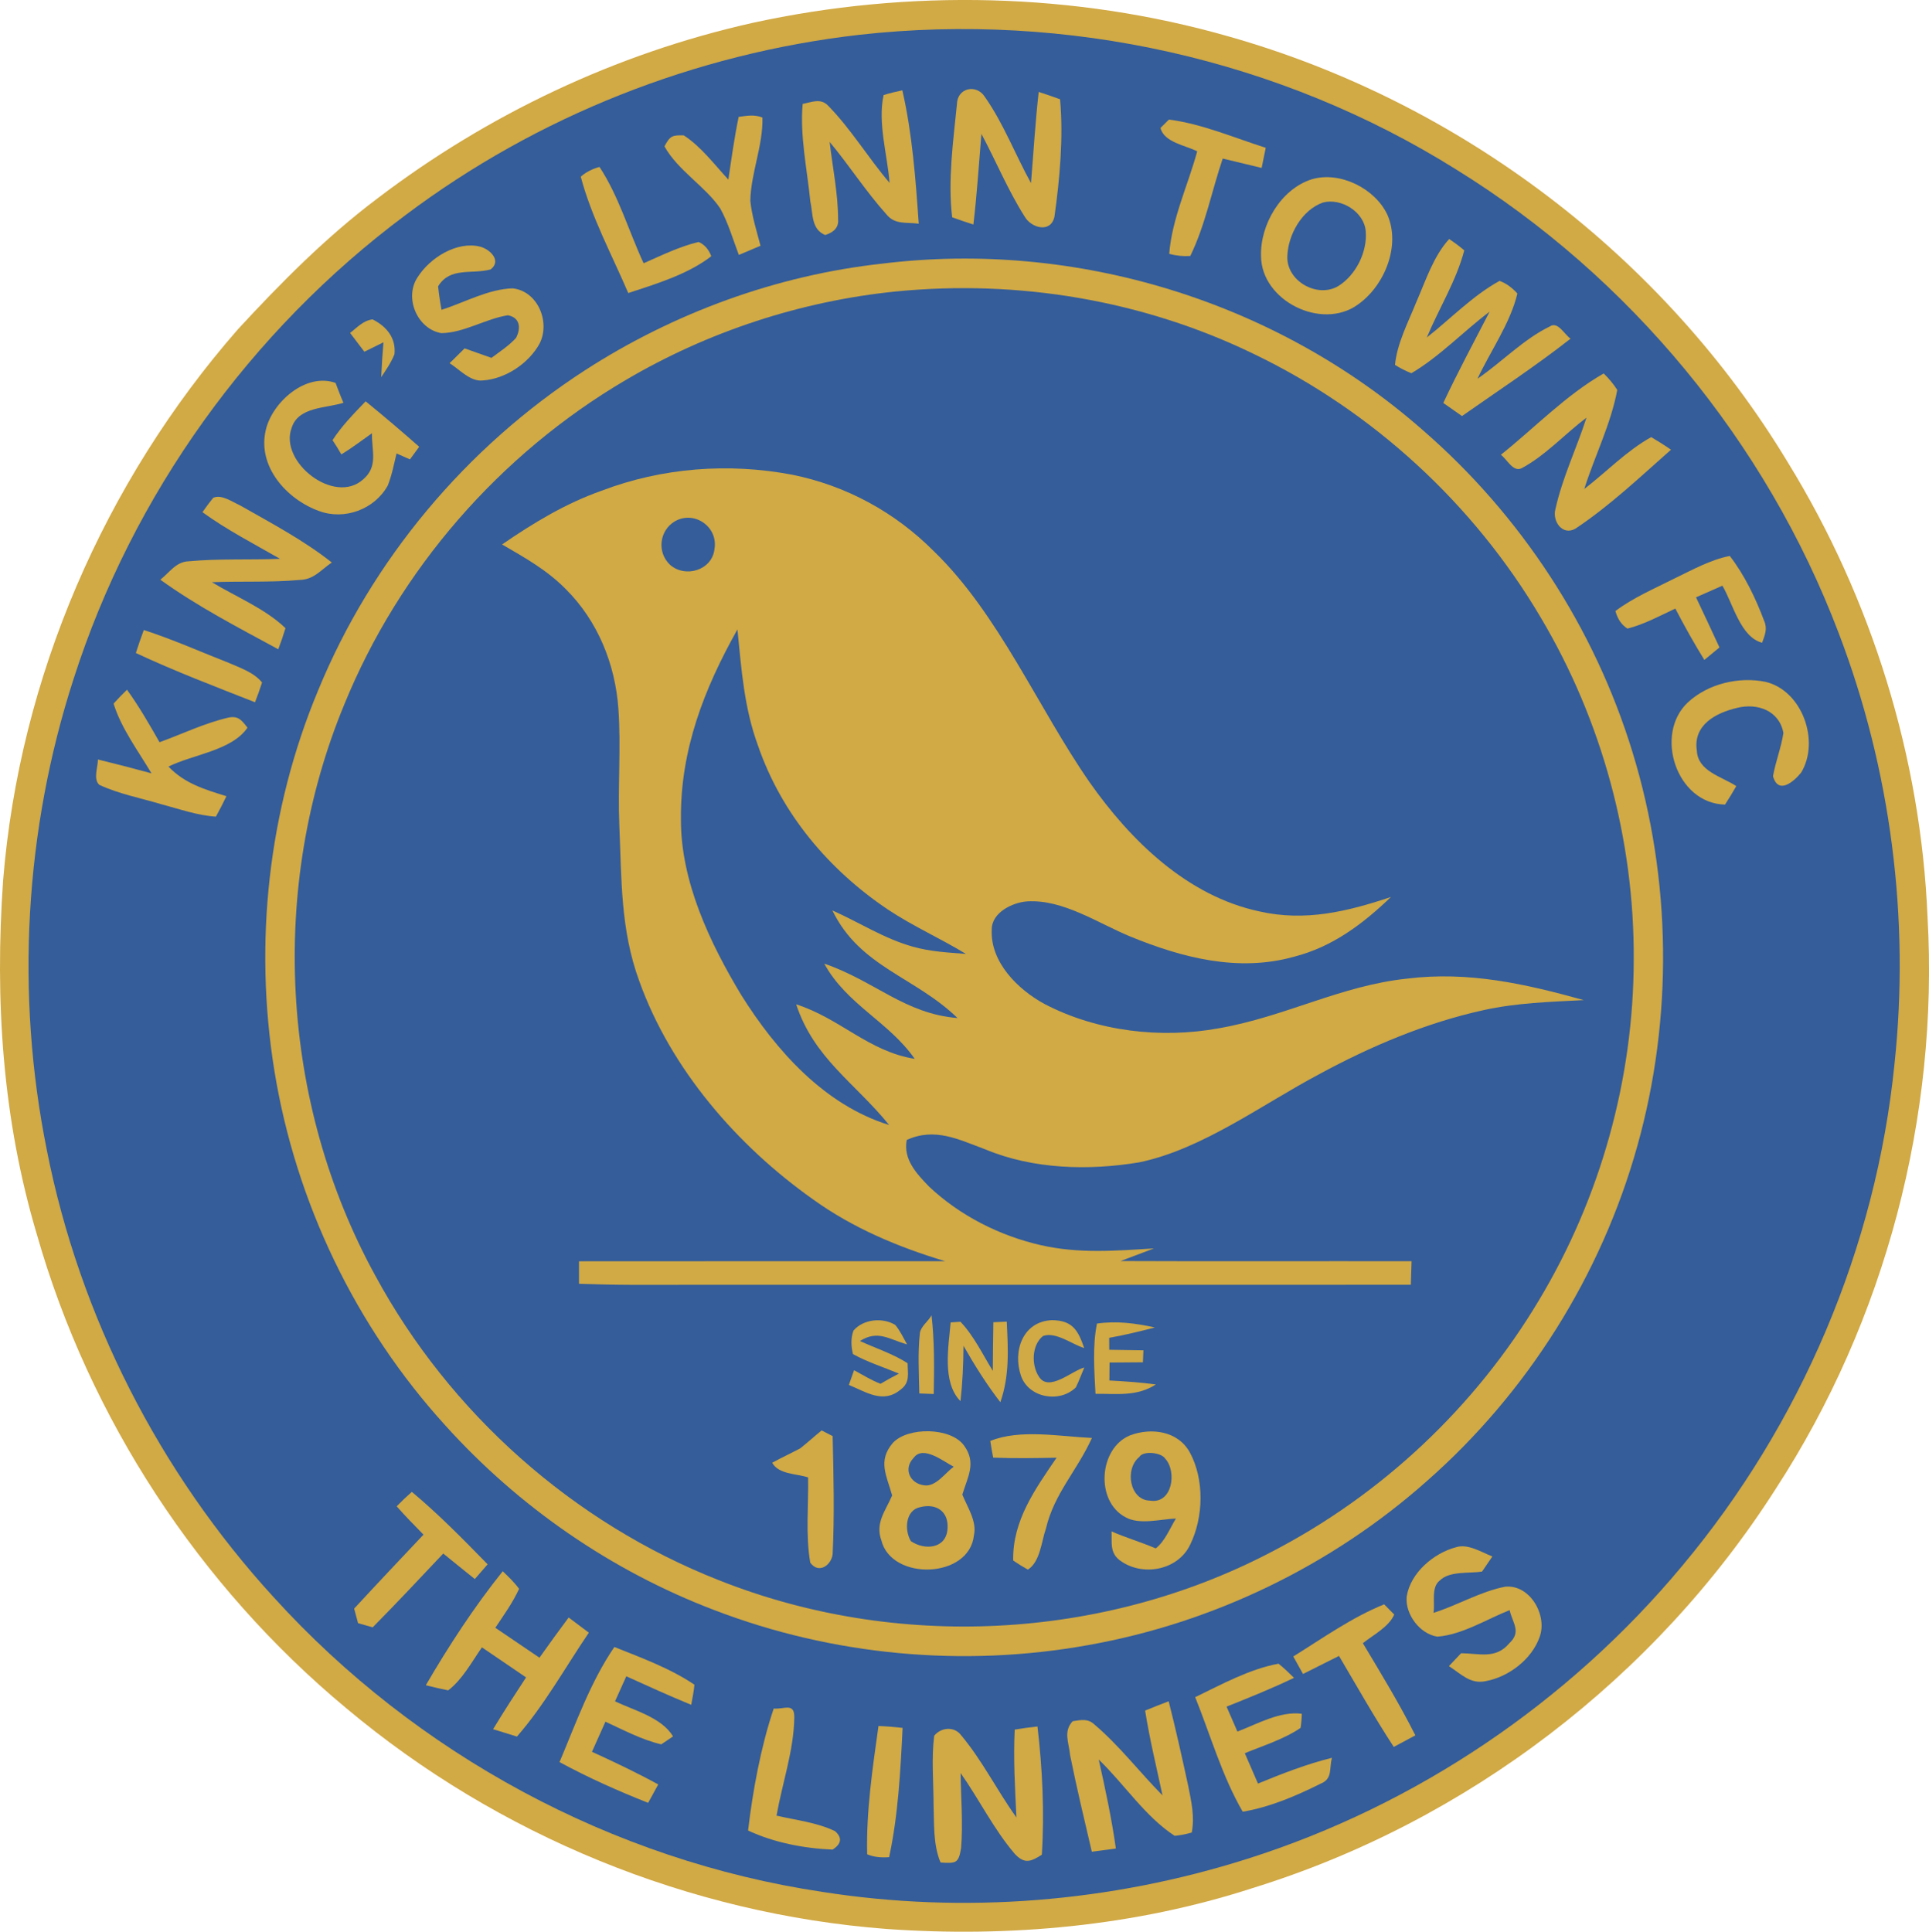 <svg xmlns="http://www.w3.org/2000/svg" version="1.1" viewBox="0.09 0.15 315.21 315.67">
<path d="M 200.87 6.11 C 238.67 16.81 271.96 42.08 292.25 75.74 C 305.93 97.98 313.98 123.92 315.06 150.01 C 316.92 182.64 308.14 215.91 290.33 243.33 C 270.63 274.28 239.80 297.85 204.76 308.69 C 185.58 314.92 165.04 316.79 144.98 315.37 C 112.71 312.91 81.46 300.10 56.68 279.30 C 32.62 259.31 14.69 231.95 6.11 201.86 C 0.48 183.00 -0.77 163.57 0.60 144.00 C 3.29 110.85 17.10 78.97 38.96 53.97 C 45.96 46.38 53.37 38.91 61.63 32.68 C 79.75 18.85 100.76 8.89 123.02 3.90 C 148.55 -1.69 175.72 -1.10 200.87 6.11 Z" fill="#d1a945"></path>
<path d="M 140.49 5.84 C 174.36 2.05 209.20 9.76 238.09 27.88 C 266.43 45.42 288.67 72.37 300.51 103.52 C 309.06 125.85 312.20 150.26 309.66 174.03 C 306.64 204.04 294.34 232.88 275.00 256.00 C 256.47 278.28 231.56 295.14 203.93 303.90 C 181.59 311.00 157.64 312.95 134.47 309.31 C 100.18 304.18 68.11 286.82 44.82 261.17 C 26.13 240.75 13.11 215.26 7.74 188.08 C 2.60 162.60 4.11 135.81 12.12 111.08 C 21.76 80.98 41.01 54.19 66.34 35.31 C 87.90 19.10 113.70 8.91 140.49 5.84 Z" fill="#345d99"></path>
<path d="M 147.54 14.91 C 149.17 22.03 149.71 29.43 150.22 36.71 C 148.20 36.42 146.34 36.93 144.92 35.16 C 141.58 31.44 138.86 27.18 135.66 23.34 C 136.14 27.53 137.04 31.79 137.04 36.01 C 137.15 37.23 136.45 38.08 134.93 38.56 C 132.64 37.61 132.95 35.10 132.50 33.04 C 131.98 27.82 130.78 22.36 131.25 17.13 C 132.76 16.84 134.21 16.13 135.44 17.45 C 139.17 21.26 141.98 25.97 145.45 30.03 C 145.10 25.46 143.48 20.21 144.48 15.68 C 145.49 15.37 146.51 15.12 147.54 14.91 Z" fill="#d1a945"></path>
<path d="M 161.02 15.98 C 164.06 20.30 166.00 25.44 168.56 30.07 C 168.97 25.10 169.26 20.13 169.82 15.17 C 170.99 15.55 172.15 15.94 173.31 16.37 C 173.88 22.57 173.26 29.42 172.39 35.59 C 171.77 38.29 168.61 37.42 167.53 35.55 C 164.81 31.27 162.85 26.50 160.46 22.03 C 160.05 26.97 159.73 31.91 159.15 36.84 C 157.98 36.47 156.83 36.08 155.68 35.66 C 154.95 29.61 155.86 23.19 156.46 17.14 C 156.54 14.49 159.65 13.83 161.02 15.98 Z" fill="#d1a945"></path>
<path d="M 124.68 19.36 C 124.78 24.01 122.78 28.44 122.70 32.97 C 122.94 35.44 123.74 37.91 124.36 40.31 C 123.18 40.81 122.00 41.31 120.82 41.81 C 119.86 39.28 119.09 36.57 117.78 34.21 C 115.39 30.64 110.83 27.99 108.67 24.07 C 109.57 22.34 109.96 22.22 111.82 22.27 C 114.64 24.09 116.84 27.05 119.11 29.50 C 119.61 26.09 120.09 22.62 120.79 19.25 C 122.15 19.06 123.37 18.83 124.68 19.36 Z" fill="#d1a945"></path>
<path d="M 191.10 19.69 C 196.49 20.38 201.75 22.66 206.92 24.30 C 206.70 25.40 206.48 26.50 206.25 27.59 C 204.13 27.09 202.01 26.57 199.89 26.06 C 198.11 31.31 197.03 36.99 194.59 41.98 C 193.46 42.06 192.31 41.95 191.15 41.63 C 191.58 35.94 194.23 30.37 195.72 24.88 C 193.81 23.89 190.31 23.43 189.72 21.06 L 191.10 19.69 Z" fill="#d1a945"></path>
<path d="M 98.05 27.43 C 101.20 32.20 102.86 37.99 105.26 43.17 C 108.15 41.90 111.18 40.41 114.25 39.69 C 115.19 40.10 115.88 40.87 116.32 42.02 C 112.48 44.99 107.31 46.54 102.75 48.04 C 100.08 41.80 96.72 35.59 94.99 29.02 C 95.84 28.28 96.86 27.75 98.05 27.43 Z" fill="#d1a945"></path>
<path d="M 214.43 29.45 C 219.03 28.07 224.78 30.94 226.79 35.23 C 229.03 40.29 226.32 46.89 221.95 49.94 C 216.06 54.18 206.21 49.31 206.15 42.01 C 205.99 36.87 209.39 31.05 214.43 29.45 Z" fill="#d1a945"></path>
<path d="M 216.26 33.25 C 219.24 32.45 223.04 34.78 223.26 37.98 C 223.53 41.32 221.65 45.10 218.80 46.88 C 215.39 48.95 210.29 46.10 210.45 42.03 C 210.56 38.52 212.82 34.47 216.26 33.25 Z" fill="#345d99"></path>
<path d="M 78.57 40.46 C 80.16 40.89 82.11 42.76 80.26 44.18 C 77.12 45.02 73.64 43.73 71.68 46.94 C 71.81 48.22 72.00 49.50 72.24 50.78 C 75.96 49.59 79.93 47.37 83.87 47.27 C 87.96 47.72 90.05 52.77 88.27 56.28 C 86.51 59.52 82.70 62.07 79.01 62.32 C 76.99 62.59 75.16 60.51 73.56 59.50 C 74.38 58.70 75.19 57.89 76.01 57.08 C 77.47 57.60 78.93 58.12 80.39 58.63 C 81.75 57.62 83.27 56.63 84.41 55.37 C 85.22 53.84 85.12 52.04 83.07 51.67 C 79.45 52.24 75.86 54.56 72.21 54.59 C 68.26 53.93 66.07 48.75 68.36 45.41 C 70.36 42.27 74.75 39.50 78.57 40.46 Z" fill="#d1a945"></path>
<path d="M 236.89 39.21 C 237.75 39.78 238.58 40.40 239.36 41.06 C 238.07 46.02 235.21 50.58 233.24 55.30 C 237.13 52.24 240.77 48.43 245.13 46.05 C 246.29 46.48 247.22 47.21 248.04 48.12 C 246.86 53.01 243.65 57.50 241.52 62.04 C 245.48 59.33 249.05 55.57 253.35 53.49 C 254.66 52.60 255.74 54.85 256.73 55.49 C 251.03 59.97 244.93 63.97 238.99 68.14 C 237.97 67.43 236.95 66.72 235.93 66.00 C 238.30 60.95 240.94 56.04 243.50 51.08 C 239.20 54.32 235.35 58.41 230.72 61.14 C 229.80 60.78 228.90 60.32 228.04 59.78 C 228.37 56.28 230.21 52.78 231.52 49.52 C 233.07 46.00 234.29 42.07 236.89 39.21 Z" fill="#d1a945"></path>
<path d="M 144.26 43.23 C 175.90 39.34 208.62 49.37 232.56 70.42 C 248.62 84.34 260.64 102.74 266.85 123.06 C 273.24 143.86 273.51 166.55 267.62 187.49 C 261.73 208.55 249.64 227.78 233.21 242.21 C 217.71 255.98 198.33 265.35 177.91 268.98 C 157.48 272.66 136.11 270.69 116.73 263.23 C 99.98 256.84 84.87 246.41 72.87 233.10 C 58.21 216.99 48.40 196.59 44.92 175.08 C 41.55 154.22 43.92 132.50 52.07 112.98 C 60.84 91.61 76.30 73.21 95.66 60.67 C 110.22 51.26 127.02 45.12 144.26 43.23 Z" fill="#d1a945"></path>
<path d="M 146.50 47.78 C 166.50 45.81 186.84 49.20 204.94 57.98 C 224.40 67.33 240.94 82.52 251.89 101.12 C 261.87 117.93 267.17 137.45 267.05 157.00 C 267.03 176.49 261.61 195.89 251.58 212.60 C 241.17 230.06 225.84 244.47 207.78 253.79 C 180.17 268.23 146.45 269.87 117.52 258.36 C 93.73 248.99 73.59 231.08 61.42 208.61 C 45.86 180.24 43.98 145.13 56.36 115.24 C 65.36 93.18 81.77 74.36 102.29 62.28 C 115.75 54.34 130.94 49.35 146.50 47.78 Z" fill="#345d99"></path>
<path d="M 60.97 52.34 C 63.24 53.48 64.82 55.36 64.55 58.03 C 64.01 59.40 63.19 60.57 62.38 61.79 C 62.46 59.88 62.59 57.99 62.75 56.09 C 61.71 56.60 60.67 57.11 59.63 57.63 C 58.84 56.61 58.07 55.59 57.30 54.56 C 58.46 53.65 59.45 52.53 60.97 52.34 Z" fill="#d1a945"></path>
<path d="M 262.14 61.18 C 263.00 62.01 263.74 62.90 264.36 63.87 C 263.33 69.42 260.67 74.68 258.97 80.05 C 262.59 77.28 265.91 73.79 269.91 71.58 C 271.01 72.23 272.09 72.91 273.14 73.64 C 268.12 78.07 263.10 82.84 257.52 86.54 C 255.38 87.77 253.71 85.28 254.26 83.33 C 255.38 78.23 257.73 73.38 259.33 68.40 C 255.80 71.07 252.61 74.60 248.71 76.68 C 247.33 77.34 246.33 75.18 245.34 74.47 C 250.86 70.06 255.99 64.69 262.14 61.18 Z" fill="#d1a945"></path>
<path d="M 54.92 62.72 C 55.34 63.81 55.74 64.90 56.21 65.97 C 53.34 66.89 48.86 66.60 47.76 70.03 C 45.62 75.61 54.72 82.75 59.43 78.49 C 61.93 76.35 60.81 73.83 60.87 70.95 C 59.20 72.14 57.61 73.34 55.87 74.41 C 55.42 73.62 54.94 72.84 54.43 72.08 C 55.95 69.72 57.91 67.75 59.84 65.73 C 62.81 68.15 65.72 70.62 68.59 73.16 C 68.09 73.84 67.59 74.53 67.08 75.22 C 66.35 74.89 65.62 74.57 64.89 74.25 C 64.47 75.99 64.12 77.83 63.45 79.50 C 61.30 83.38 56.38 85.22 52.20 83.65 C 46.93 81.74 42.11 76.38 43.52 70.42 C 44.57 65.87 50.06 61.00 54.92 62.72 Z" fill="#d1a945"></path>
<path d="M 129.52 77.72 C 138.39 79.51 146.36 83.86 152.73 90.27 C 163.30 100.52 169.69 115.79 178.10 127.93 C 184.82 137.51 194.08 146.57 205.90 149.09 C 213.39 150.79 220.29 149.10 227.38 146.73 C 222.77 151.16 217.82 154.89 211.52 156.50 C 202.44 159.04 193.28 156.67 184.81 153.20 C 179.53 151.03 173.82 147.09 167.94 147.45 C 165.56 147.61 162.12 149.27 162.15 152.05 C 161.87 157.37 166.44 161.87 170.78 164.22 C 179.38 168.71 189.79 169.92 199.28 168.18 C 210.17 166.27 219.11 161.23 230.00 160.07 C 240.07 158.83 249.28 160.91 258.89 163.58 C 253.36 163.87 247.96 164.02 242.51 165.22 C 233.17 167.27 224.05 171.13 215.67 175.68 C 206.41 180.58 196.54 187.97 186.25 190.09 C 178.01 191.47 168.88 191.23 161.09 187.97 C 156.75 186.37 152.89 184.34 148.26 186.43 C 147.65 189.61 149.87 191.95 151.91 194.06 C 156.96 198.82 163.47 202.11 170.23 203.64 C 176.44 205.04 182.38 204.54 188.66 204.16 C 186.84 204.84 185.02 205.53 183.20 206.22 C 199.05 206.29 214.90 206.22 230.75 206.25 C 230.71 207.53 230.67 208.82 230.63 210.10 C 188.09 210.11 145.54 210.10 103.00 210.11 C 100.23 210.10 97.47 210.03 94.70 209.94 C 94.70 208.71 94.70 207.49 94.70 206.26 C 114.65 206.23 134.59 206.26 154.53 206.25 C 146.83 203.92 139.47 200.85 132.91 196.12 C 120.55 187.37 109.68 174.83 104.54 160.44 C 101.46 152.04 101.67 143.82 101.29 135.00 C 101.03 128.66 101.58 122.30 101.14 115.98 C 100.62 108.68 97.78 101.64 92.56 96.44 C 89.47 93.30 85.89 91.31 82.13 89.12 C 87.24 85.61 92.50 82.42 98.37 80.35 C 108.26 76.57 119.14 75.75 129.52 77.72 Z" fill="#d1a945"></path>
<path d="M 39.27 82.71 C 44.51 85.69 49.69 88.42 54.31 92.07 C 52.51 93.29 51.38 94.87 49.06 94.92 C 44.31 95.35 39.49 95.10 34.72 95.29 C 38.67 97.69 43.40 99.59 46.74 102.80 C 46.39 103.96 46.00 105.11 45.56 106.25 C 39.04 102.71 32.31 99.23 26.29 94.88 C 27.80 93.69 28.86 91.94 30.92 91.87 C 35.86 91.41 40.88 91.67 45.85 91.47 C 41.49 88.97 37.19 86.76 33.17 83.85 C 33.73 83.04 34.31 82.26 34.93 81.50 C 36.29 80.88 38.04 82.17 39.27 82.71 Z" fill="#d1a945"></path>
<path d="M 110.37 85.34 C 113.56 83.51 117.47 86.25 116.84 89.88 C 116.46 93.34 112.06 94.66 109.56 92.43 C 107.42 90.39 107.82 86.84 110.37 85.34 Z" fill="#345d99"></path>
<path d="M 282.75 91.00 C 285.17 94.14 286.97 97.90 288.36 101.60 C 288.94 102.92 288.48 103.91 288.03 105.18 C 284.49 104.29 283.23 98.69 281.54 95.86 C 280.10 96.49 278.67 97.13 277.23 97.76 C 278.52 100.48 279.80 103.21 281.06 105.95 C 280.24 106.63 279.41 107.31 278.59 107.99 C 276.90 105.26 275.34 102.46 273.85 99.60 C 271.33 100.77 268.73 102.20 266.02 102.87 C 265.06 102.26 264.41 101.30 264.06 100.00 C 266.92 97.83 270.49 96.31 273.71 94.68 C 276.56 93.31 279.63 91.59 282.75 91.00 Z" fill="#d1a945"></path>
<path d="M 23.59 103.10 C 28.30 104.63 32.86 106.66 37.47 108.47 C 39.33 109.28 41.61 110.05 42.91 111.68 C 42.56 112.77 42.18 113.85 41.76 114.91 C 35.24 112.34 28.65 109.84 22.29 106.86 C 22.69 105.60 23.12 104.35 23.59 103.10 Z" fill="#d1a945"></path>
<path d="M 120.59 103.01 C 121.25 109.53 121.67 115.78 123.95 121.99 C 127.77 133.10 135.50 142.28 145.19 148.79 C 149.29 151.52 153.71 153.46 157.92 156.03 C 154.95 155.80 152.13 155.66 149.26 154.85 C 144.50 153.51 140.71 150.98 136.11 148.93 C 140.59 158.19 149.56 159.73 156.55 166.51 C 147.93 165.82 143.01 160.44 134.78 157.62 C 138.44 164.32 145.31 167.09 149.56 173.18 C 141.99 171.96 137.39 166.58 130.19 164.27 C 133.10 173.10 139.80 177.10 145.38 183.99 C 134.81 180.72 126.92 171.85 121.22 162.76 C 116.08 154.23 111.30 144.15 111.36 134.00 C 111.25 122.71 115.15 112.69 120.59 103.01 Z" fill="#345d99"></path>
<path d="M 288.58 111.57 C 294.59 112.99 297.52 121.27 294.41 126.40 C 293.19 127.91 290.66 130.06 289.81 126.99 C 290.23 124.61 291.14 122.34 291.51 119.94 C 290.87 116.30 287.29 115.00 283.97 115.82 C 280.50 116.63 276.74 118.59 277.36 122.79 C 277.52 126.22 281.45 127.04 283.81 128.61 C 283.23 129.63 282.61 130.64 281.97 131.63 C 274.01 131.47 270.33 120.10 275.92 114.91 C 279.22 111.87 284.22 110.69 288.58 111.57 Z" fill="#d1a945"></path>
<path d="M 20.84 112.86 C 22.82 115.60 24.49 118.51 26.16 121.44 C 29.84 120.10 33.48 118.34 37.30 117.44 C 39.00 117.05 39.55 117.80 40.53 119.06 C 37.97 122.82 31.56 123.45 27.62 125.42 C 30.28 128.20 33.52 129.15 37.09 130.26 C 36.55 131.39 35.98 132.50 35.37 133.60 C 32.37 133.42 29.36 132.34 26.47 131.58 C 23.11 130.57 19.49 129.89 16.31 128.40 C 15.28 127.44 16.10 125.53 16.09 124.26 C 19.02 124.97 21.93 125.73 24.84 126.52 C 22.69 122.89 19.90 119.18 18.65 115.13 C 19.35 114.35 20.08 113.59 20.84 112.86 Z" fill="#d1a945"></path>
<path d="M 146.38 216.66 C 147.16 217.59 147.72 218.78 148.31 219.84 C 145.39 219.04 143.57 217.42 140.61 219.29 C 143.18 220.47 146.02 221.38 148.40 222.92 C 148.41 224.65 148.84 226.08 147.24 227.24 C 144.40 229.60 141.63 227.62 138.80 226.47 C 139.09 225.67 139.37 224.87 139.65 224.06 C 141.06 224.83 142.48 225.70 143.97 226.28 C 144.96 225.69 145.96 225.14 146.98 224.62 C 144.49 223.57 141.84 222.74 139.47 221.43 C 139.16 220.15 139.09 218.85 139.55 217.59 C 141.15 215.70 144.32 215.40 146.38 216.66 Z" fill="#d1a945"></path>
<path d="M 152.31 215.09 C 152.80 219.37 152.75 223.66 152.67 227.95 C 151.88 227.92 151.10 227.89 150.31 227.86 C 150.25 224.58 150.04 221.22 150.41 217.96 C 150.60 216.84 151.77 216.08 152.31 215.09 Z" fill="#d1a945"></path>
<path d="M 155.43 216.25 L 157.03 216.14 C 159.21 218.42 160.68 221.50 162.32 224.17 C 162.34 221.52 162.36 218.87 162.41 216.22 C 163.14 216.19 163.87 216.16 164.60 216.12 C 164.82 220.62 165.08 224.96 163.55 229.29 C 161.30 226.38 159.35 223.26 157.53 220.07 C 157.51 223.10 157.38 226.11 157.04 229.12 C 153.99 226.04 155.10 220.19 155.43 216.25 Z" fill="#d1a945"></path>
<path d="M 171.99 215.88 C 175.37 215.92 176.27 217.57 177.25 220.44 C 175.33 219.87 172.58 217.70 170.51 218.48 C 168.67 219.96 168.61 223.24 169.85 225.10 C 171.46 227.72 175.30 224.10 177.27 223.62 C 176.80 224.70 176.41 225.82 175.89 226.87 C 173.23 229.49 168.15 228.59 166.91 224.94 C 165.55 220.90 167.23 216.08 171.99 215.88 Z" fill="#d1a945"></path>
<path d="M 179.34 216.44 C 182.54 215.97 185.68 216.39 188.81 217.08 C 186.34 217.72 183.86 218.32 181.34 218.77 C 181.35 219.42 181.35 220.07 181.35 220.72 C 183.21 220.75 185.07 220.78 186.93 220.81 L 186.85 222.77 C 185.03 222.78 183.22 222.80 181.40 222.81 C 181.39 223.79 181.38 224.76 181.37 225.74 C 183.91 225.88 186.44 226.04 188.96 226.39 C 185.84 228.40 182.62 227.89 179.10 227.92 C 178.91 224.20 178.59 220.11 179.34 216.44 Z" fill="#d1a945"></path>
<path d="M 134.35 233.90 C 134.95 234.20 135.55 234.51 136.15 234.83 C 136.30 241.23 136.46 247.71 136.15 254.10 C 135.98 255.85 133.92 257.46 132.49 255.51 C 131.71 250.99 132.22 246.17 132.14 241.58 C 130.23 240.95 127.32 241.10 126.27 239.18 C 127.78 238.35 129.35 237.63 130.87 236.82 C 132.05 235.88 133.17 234.86 134.35 233.90 Z" fill="#d1a945"></path>
<path d="M 157.64 236.40 C 159.68 239.21 158.20 241.52 157.34 244.39 C 158.17 246.44 159.75 248.77 159.24 251.02 C 158.51 258.16 145.77 258.54 144.11 251.87 C 143.07 248.99 144.80 247.04 145.87 244.53 C 145.00 241.33 143.45 238.89 145.99 235.94 C 148.42 233.29 155.50 233.36 157.64 236.40 Z" fill="#d1a945"></path>
<path d="M 194.52 237.50 C 196.91 241.91 196.76 248.09 194.58 252.55 C 192.56 256.85 186.58 257.87 182.96 255.04 C 181.41 253.77 181.81 252.19 181.72 250.40 C 184.09 251.44 186.57 252.16 188.94 253.18 C 190.45 252.02 191.26 249.89 192.24 248.30 C 189.75 248.39 186.24 249.39 183.96 248.06 C 179.06 245.44 179.64 236.84 184.71 234.72 C 188.20 233.39 192.58 233.97 194.52 237.50 Z" fill="#d1a945"></path>
<path d="M 178.52 235.13 C 176.02 240.60 172.38 244.16 171.00 249.94 C 170.25 252.09 170.08 255.34 168.05 256.65 C 167.23 256.19 166.43 255.69 165.65 255.16 C 165.52 248.64 169.25 243.49 172.74 238.36 C 169.28 238.43 165.84 238.49 162.38 238.35 C 162.20 237.44 162.04 236.53 161.91 235.62 C 166.79 233.63 173.33 234.90 178.52 235.13 Z" fill="#d1a945"></path>
<path d="M 149.39 238.38 C 150.94 236.24 154.33 239.04 155.93 239.83 C 154.58 240.80 153.00 243.16 151.12 242.87 C 148.79 242.60 147.64 240.18 149.39 238.38 Z" fill="#345d99"></path>
<path d="M 186.26 238.24 C 186.86 237.17 189.88 237.50 190.48 238.50 C 192.45 240.61 191.67 245.99 187.99 245.37 C 184.69 245.30 183.82 240.21 186.26 238.24 Z" fill="#345d99"></path>
<path d="M 67.39 243.94 C 71.77 247.60 75.79 251.70 79.77 255.78 C 79.07 256.59 78.37 257.39 77.68 258.19 C 75.95 256.81 74.23 255.41 72.52 254.02 C 68.70 258.07 64.90 262.12 60.99 266.08 C 60.19 265.85 59.39 265.62 58.60 265.40 C 58.38 264.61 58.17 263.81 57.96 263.02 C 61.70 258.96 65.50 254.95 69.29 250.93 C 67.80 249.41 66.31 247.90 64.91 246.30 C 65.70 245.48 66.53 244.69 67.39 243.94 Z" fill="#d1a945"></path>
<path d="M 150.45 246.44 C 153.07 245.77 155.14 247.13 154.92 249.98 C 154.70 253.27 151.17 253.52 148.94 252.00 C 147.85 250.22 148.02 246.93 150.45 246.44 Z" fill="#345d99"></path>
<path d="M 238.04 252.98 C 239.94 252.37 242.21 253.81 243.95 254.50 C 243.39 255.32 242.83 256.14 242.26 256.97 C 240.21 257.29 236.98 256.84 235.39 258.40 C 233.88 259.53 234.62 262.04 234.33 263.71 C 238.26 262.48 242.00 260.22 246.03 259.44 C 250.09 259.02 252.99 264.11 251.67 267.67 C 250.39 271.29 246.65 274.16 242.92 274.86 C 240.37 275.45 238.82 273.67 236.85 272.42 C 237.51 271.71 238.18 271.01 238.84 270.31 C 241.81 270.33 244.50 271.32 246.70 268.70 C 248.73 266.80 247.29 265.47 246.77 263.27 C 243.02 264.75 239.01 267.30 234.96 267.60 C 232.07 267.15 229.68 263.92 229.95 261.06 C 230.56 257.16 234.37 253.94 238.04 252.98 Z" fill="#d1a945"></path>
<path d="M 82.24 256.91 C 83.20 257.84 84.13 258.71 84.91 259.79 C 83.90 262.01 82.39 264.11 81.03 266.15 C 83.44 267.77 85.84 269.40 88.24 271.04 C 89.81 268.83 91.39 266.64 93.01 264.47 C 94.11 265.30 95.21 266.12 96.31 266.95 C 92.47 272.60 89.05 278.79 84.56 283.93 C 83.25 283.55 81.97 283.10 80.66 282.73 C 82.39 279.87 84.21 277.06 86.05 274.26 C 83.64 272.63 81.24 270.99 78.84 269.35 C 77.20 271.70 75.64 274.62 73.33 276.38 C 72.10 276.13 70.88 275.85 69.67 275.54 C 73.43 269.09 77.57 262.74 82.24 256.91 Z" fill="#d1a945"></path>
<path d="M 226.27 262.32 L 227.92 263.99 C 227.02 266.03 224.48 267.32 222.79 268.67 C 225.76 273.63 228.76 278.55 231.37 283.73 C 230.20 284.36 229.02 284.99 227.84 285.62 C 224.67 280.77 221.83 275.74 218.89 270.75 C 216.93 271.73 214.98 272.72 213.01 273.70 C 212.49 272.74 211.96 271.79 211.42 270.84 C 216.23 267.85 221.01 264.44 226.27 262.32 Z" fill="#d1a945"></path>
<path d="M 100.48 269.29 C 104.90 271.06 109.60 272.77 113.56 275.45 C 113.47 276.55 113.24 277.66 113.04 278.74 C 109.46 277.28 105.95 275.67 102.43 274.08 C 101.82 275.45 101.20 276.81 100.59 278.17 C 103.72 279.66 108.21 280.81 110.07 283.90 L 108.15 285.20 C 105.00 284.48 101.95 282.84 99.02 281.50 C 98.29 283.14 97.56 284.78 96.82 286.42 C 100.49 288.09 104.12 289.82 107.65 291.75 C 107.10 292.75 106.55 293.76 106.00 294.76 C 101.05 292.80 96.20 290.64 91.52 288.10 C 94.19 281.77 96.59 274.97 100.48 269.29 Z" fill="#d1a945"></path>
<path d="M 209.01 272.02 C 209.92 272.73 210.72 273.54 211.54 274.33 C 207.94 276.07 204.23 277.55 200.52 279.04 C 201.11 280.39 201.70 281.75 202.29 283.11 C 205.60 281.85 209.21 279.75 212.81 280.20 C 212.80 280.98 212.73 281.75 212.61 282.51 C 209.90 284.37 206.53 285.39 203.50 286.65 C 204.22 288.31 204.93 289.96 205.65 291.61 C 209.61 289.98 213.58 288.43 217.74 287.40 C 217.25 289.20 217.90 290.83 215.86 291.64 C 211.88 293.63 207.57 295.47 203.16 296.21 C 199.79 290.42 197.89 283.69 195.39 277.49 C 199.71 275.40 204.27 272.89 209.01 272.02 Z" fill="#d1a945"></path>
<path d="M 129.88 280.88 C 129.80 286.21 127.91 291.59 126.98 296.85 C 130.13 297.58 133.63 297.97 136.55 299.39 C 137.74 300.46 137.60 301.46 136.14 302.40 C 131.52 302.21 126.54 301.26 122.33 299.28 C 123.09 292.81 124.43 285.53 126.52 279.35 C 128.23 279.51 129.96 278.29 129.88 280.88 Z" fill="#d1a945"></path>
<path d="M 191.06 278.16 C 192.22 282.74 193.25 287.36 194.25 291.98 C 194.76 294.57 195.33 296.96 194.83 299.61 C 193.91 299.88 192.98 300.06 192.04 300.15 C 187.22 297.02 183.77 291.66 179.63 287.69 C 180.71 292.51 181.74 297.33 182.43 302.22 C 181.12 302.40 179.81 302.58 178.50 302.75 C 177.27 297.50 176.01 292.24 174.95 286.96 C 174.76 284.92 173.80 283.10 175.37 281.42 C 176.73 281.22 177.85 280.93 178.94 281.97 C 183.00 285.41 186.30 289.75 190.05 293.54 C 189.07 288.93 187.94 284.33 187.21 279.68 C 188.49 279.15 189.77 278.65 191.06 278.16 Z" fill="#d1a945"></path>
<path d="M 147.58 282.51 C 147.24 289.52 146.86 296.77 145.38 303.64 C 144.12 303.73 142.96 303.65 141.79 303.17 C 141.62 296.20 142.67 289.10 143.64 282.20 C 144.96 282.25 146.27 282.36 147.58 282.51 Z" fill="#d1a945"></path>
<path d="M 169.62 282.28 C 170.42 289.11 170.78 296.38 170.33 303.24 C 168.56 304.36 167.53 304.81 165.93 303.12 C 162.50 299.12 160.10 294.21 157.06 289.89 C 157.11 293.96 157.47 298.09 157.14 302.15 C 156.73 304.67 156.29 304.67 153.78 304.51 C 152.55 301.57 152.75 298.16 152.64 295.00 C 152.63 291.30 152.28 287.48 152.74 283.80 C 153.87 282.38 156.10 282.22 157.19 283.77 C 160.62 287.87 163.05 292.80 166.18 297.15 C 165.95 292.34 165.66 287.61 165.90 282.79 C 167.13 282.58 168.37 282.41 169.62 282.28 Z" fill="#d1a945"></path>
</svg>